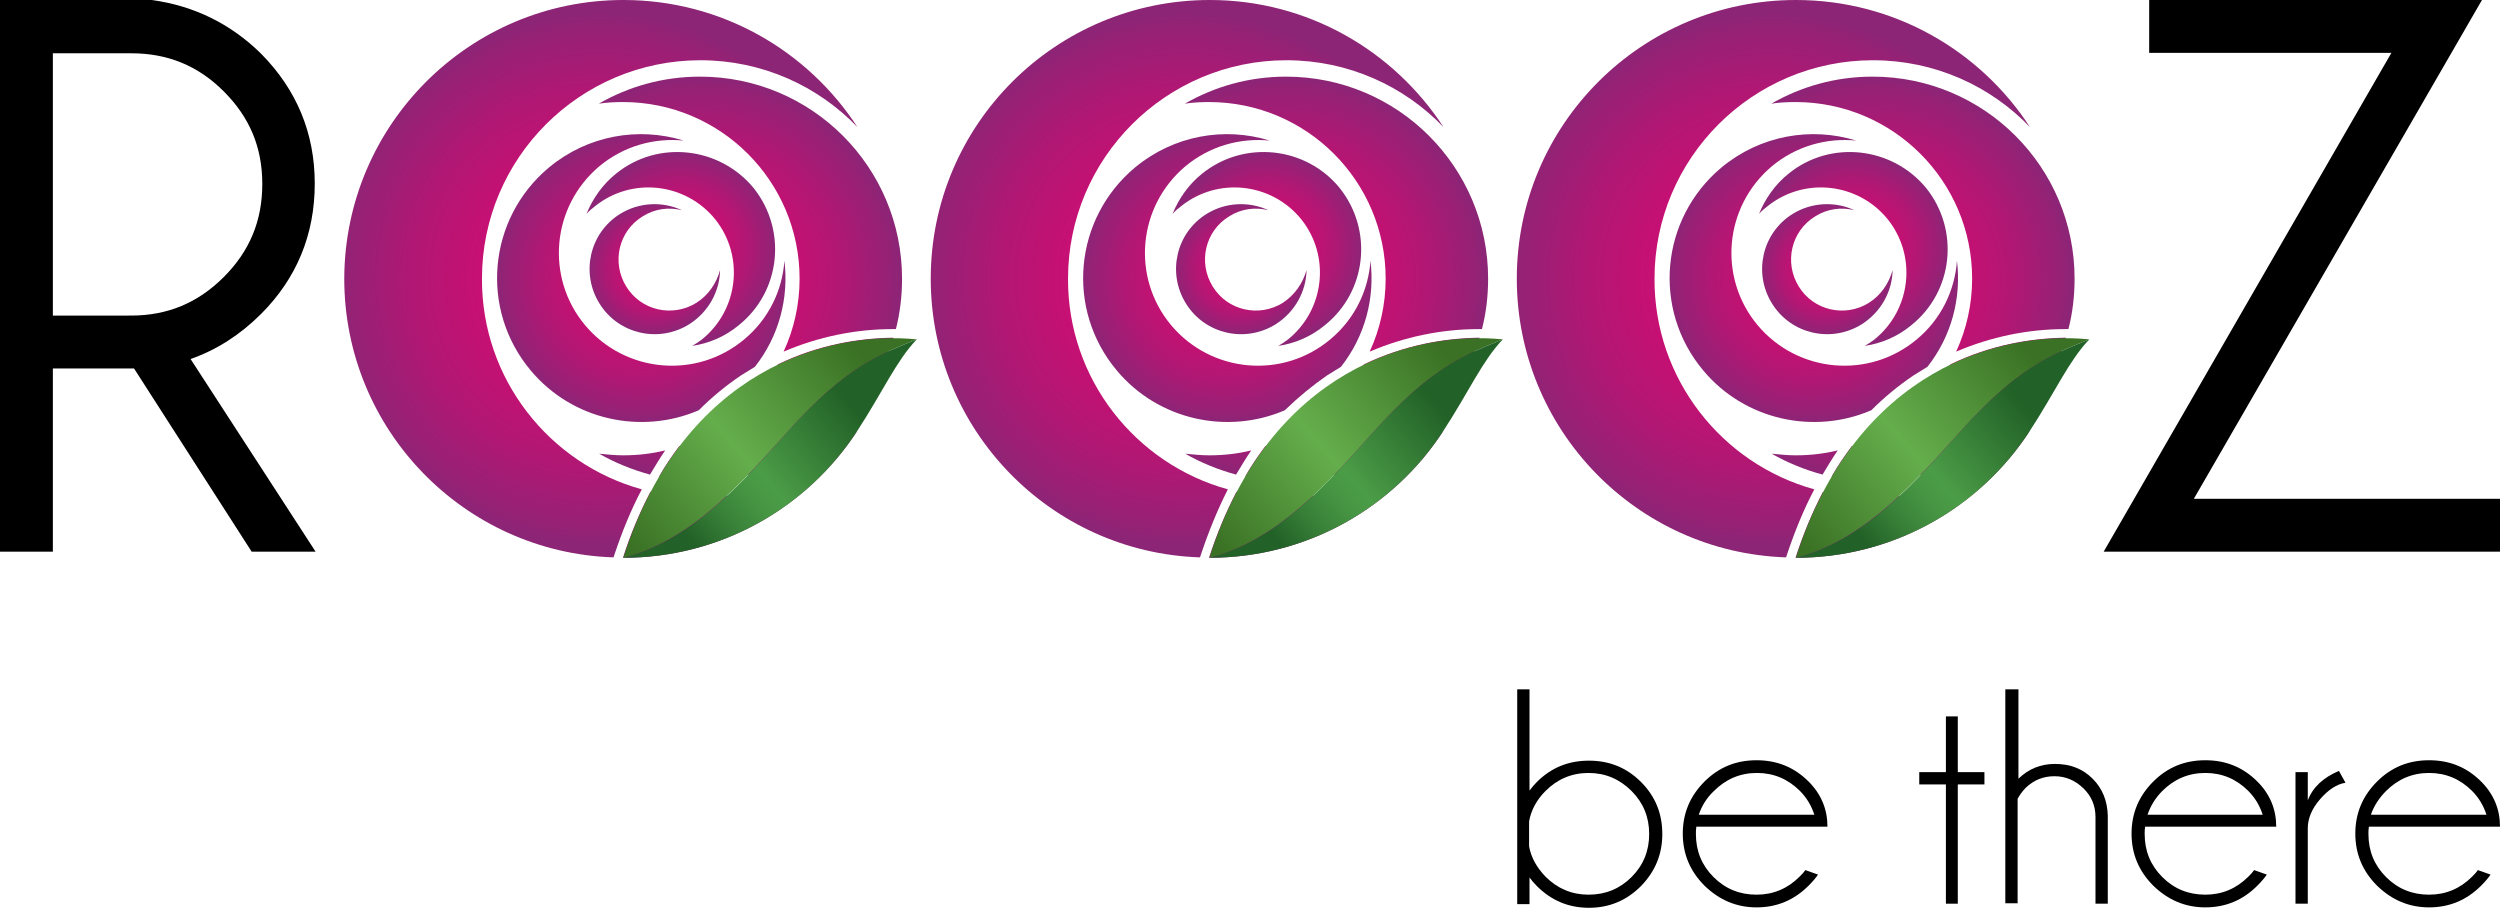 <?xml version="1.0" encoding="utf-8"?>
<!-- Generator: Adobe Illustrator 18.1.1, SVG Export Plug-In . SVG Version: 6.00 Build 0)  -->
<svg version="1.1" id="Laag_1" xmlns="http://www.w3.org/2000/svg" xmlns:xlink="http://www.w3.org/1999/xlink" x="0px" y="0px"
	 viewBox="0 0 610 222" enable-background="new 0 0 610 222"  width="610" height="222" xml:space="preserve">
<g>
	<path d="M63.7,76.6c8.7-8.7,13.1-19.4,13.1-31.8c0-12.3-4.4-22.9-13.1-31.7C56.4,5.9,47.4,1.4,37,0L0,0v134.6h12.9V89.9h19.8
		l28.7,44.7H77l-30.5-47C52.8,85.4,58.6,81.7,63.7,76.6z M12.9,13H32c8.9,0,16.3,3,22.6,9.3c6.3,6.3,9.4,13.6,9.4,22.6
		c0,9-3.1,16.4-9.4,22.7c-6.3,6.3-13.7,9.4-22.6,9.4H12.9V13z"/>
	<polygon points="535.3,121.7 605.6,0 524.4,0 524.4,12.9 583.5,12.9 513.3,134.6 610,134.6 610,121.7 	"/>
	<g>
		<path d="M370.2,168.2h3v24.7c0.5-0.7,1.2-1.5,1.8-2.1c3.5-3.5,7.7-5.2,12.7-5.2c5,0,9.2,1.7,12.7,5.2c3.5,3.5,5.2,7.7,5.2,12.7
			c0,4.9-1.7,9.1-5.2,12.7c-3.5,3.5-7.7,5.3-12.7,5.3c-5,0-9.2-1.8-12.7-5.3c-0.7-0.7-1.3-1.4-1.8-2.1v6.5h-3V168.2z M373.1,200.4
			v6.1c0.5,2.8,1.9,5.2,4,7.4c2.9,2.9,6.4,4.4,10.5,4.4c4.1,0,7.6-1.4,10.5-4.3c2.9-2.9,4.3-6.4,4.3-10.5c0-4.1-1.4-7.6-4.3-10.5
			c-2.9-2.9-6.4-4.4-10.5-4.4c-4.1,0-7.6,1.5-10.5,4.4C375,195.1,373.6,197.6,373.1,200.4z"/>
		<path d="M413.9,201.8c-0.1,0.5-0.1,1.1-0.1,1.7c0,4.1,1.4,7.6,4.3,10.5c2.9,2.9,6.4,4.3,10.5,4.3c4.1,0,7.6-1.5,10.5-4.4
			c0.5-0.5,1-1,1.4-1.6l3.1,1.1c-0.4,0.6-1.1,1.5-2.3,2.7c-3.5,3.5-7.7,5.3-12.7,5.3c-4.9,0-9.1-1.8-12.7-5.3
			c-3.5-3.5-5.3-7.7-5.3-12.7c0-5,1.8-9.2,5.3-12.7c3.5-3.5,7.7-5.2,12.7-5.2c5,0,9.2,1.7,12.7,5.2c3.1,3.1,4.6,6.8,4.6,11H413.9z
			 M414.5,198.8h28.2c-0.7-2.2-1.9-4.2-3.5-5.8c-2.9-2.9-6.4-4.4-10.5-4.4c-4.1,0-7.6,1.5-10.5,4.4
			C416.4,194.7,415.2,196.7,414.5,198.8z"/>
		<path d="M474.8,188.4v-13.6h2.9v13.6h6.5v3h-6.5v29.1h-2.9v-29.1h-6.5v-3H474.8z"/>
		<path d="M489.5,168.2h3V190c2.5-2.4,5.4-3.6,8.9-3.6c3.8,0,6.8,1.2,9.2,3.6c2.4,2.4,3.6,5.4,3.7,9v21.5h-3v-21.2c0-2.7-1-5.1-3-7
			c-2-1.9-4.3-2.9-7-2.9c-2.7,0-5,0.9-7,2.8c-0.9,0.9-1.5,1.8-2,2.7v25.5h-3V168.2z"/>
		<path d="M523.4,201.8c-0.1,0.5-0.1,1.1-0.1,1.7c0,4.1,1.4,7.6,4.3,10.5c2.9,2.9,6.4,4.3,10.5,4.3s7.6-1.5,10.5-4.4
			c0.5-0.5,1-1,1.4-1.6l3.1,1.1c-0.4,0.6-1.1,1.5-2.3,2.7c-3.5,3.5-7.7,5.3-12.7,5.3c-4.9,0-9.1-1.8-12.7-5.3
			c-3.5-3.5-5.3-7.7-5.3-12.7c0-5,1.8-9.2,5.3-12.7c3.5-3.5,7.7-5.2,12.7-5.2c5,0,9.2,1.7,12.7,5.2c3.1,3.1,4.6,6.8,4.6,11H523.4z
			 M524,198.8h28.1c-0.7-2.2-1.9-4.2-3.5-5.8c-2.9-2.9-6.4-4.4-10.5-4.4s-7.6,1.5-10.5,4.4C525.9,194.7,524.7,196.7,524,198.8z"/>
		<path d="M572.3,191c-2.1,0.3-4.2,1.7-6.2,4c-2,2.3-3,4.7-3,7.1v18.4h-3v-32.1h3v6.9c1.2-3.2,3.8-5.6,7.6-7.2L572.3,191z"/>
		<path d="M578,201.8c-0.1,0.5-0.1,1.1-0.1,1.7c0,4.1,1.4,7.6,4.3,10.5c2.9,2.9,6.4,4.3,10.5,4.3c4.1,0,7.6-1.5,10.5-4.4
			c0.5-0.5,1-1,1.4-1.6l3.1,1.1c-0.4,0.6-1.1,1.5-2.3,2.7c-3.5,3.5-7.7,5.3-12.7,5.3c-4.9,0-9.1-1.8-12.7-5.3
			c-3.5-3.5-5.3-7.7-5.3-12.7c0-5,1.8-9.2,5.3-12.7c3.5-3.5,7.7-5.2,12.7-5.2c5,0,9.2,1.7,12.7,5.2c3.1,3.1,4.6,6.8,4.6,11H578z
			 M578.5,198.8h28.2c-0.7-2.2-1.9-4.2-3.5-5.8c-2.9-2.9-6.4-4.4-10.5-4.4c-4.1,0-7.6,1.5-10.5,4.4
			C580.5,194.7,579.2,196.7,578.5,198.8z"/>
	</g>
	
		<radialGradient id="SVGID_1_" cx="486.718" cy="64.106" r="20.505" gradientTransform="matrix(0.774 0 0 0.774 68.82 16.033)" gradientUnits="userSpaceOnUse">
		<stop  offset="0" style="stop-color:#D60A72"/>
		<stop  offset="0.234" style="stop-color:#D20B72"/>
		<stop  offset="0.466" style="stop-color:#C61073"/>
		<stop  offset="0.697" style="stop-color:#B21774"/>
		<stop  offset="0.926" style="stop-color:#972175"/>
		<stop  offset="1" style="stop-color:#8C2576"/>
	</radialGradient>
	<path fill="url(#SVGID_1_)" d="M456,73.9c-5.8,3.6-13.5,1.9-17.1-4c-3.6-5.8-1.9-13.5,4-17.1c3-1.9,6.4-2.3,9.6-1.5
		c-4.7-2.2-10.4-2-15.1,0.9c-7.4,4.6-9.7,14.4-5,21.9c4.6,7.4,14.4,9.7,21.9,5c4.7-3,7.4-8,7.5-13.2C460.9,69.1,459,72,456,73.9z"/>
	
		<radialGradient id="SVGID_2_" cx="469.957" cy="67.142" r="84.406" gradientTransform="matrix(0.774 0 0 0.774 68.82 16.033)" gradientUnits="userSpaceOnUse">
		<stop  offset="0" style="stop-color:#D60A72"/>
		<stop  offset="0.234" style="stop-color:#D20B72"/>
		<stop  offset="0.466" style="stop-color:#C61073"/>
		<stop  offset="0.697" style="stop-color:#B21774"/>
		<stop  offset="0.926" style="stop-color:#972175"/>
		<stop  offset="1" style="stop-color:#8C2576"/>
	</radialGradient>
	<path fill="url(#SVGID_2_)" d="M442.7,119.4c-22.5-6.2-39.1-26.9-39-51.4c0-29.4,23.9-53.3,53.3-53.3c15.1,0,28.7,6.3,38.3,16.3
		C483.2,12.4,462.2,0,438.2,0c-37.6,0-68.1,30.4-68.1,68c0,36.8,29.2,66.8,65.7,68l0.2-0.6C437.9,129.7,440.1,124.3,442.7,119.4z"/>
	
		<radialGradient id="SVGID_3_" cx="469.957" cy="67.17" r="84.388" gradientTransform="matrix(0.774 0 0 0.774 68.82 16.033)" gradientUnits="userSpaceOnUse">
		<stop  offset="0" style="stop-color:#D60A72"/>
		<stop  offset="0.234" style="stop-color:#D20B72"/>
		<stop  offset="0.466" style="stop-color:#C61073"/>
		<stop  offset="0.697" style="stop-color:#B21774"/>
		<stop  offset="0.926" style="stop-color:#972175"/>
		<stop  offset="1" style="stop-color:#8C2576"/>
	</radialGradient>
	<path fill="url(#SVGID_3_)" d="M495.3,105.1c-9.7,10-23.3,16.3-38.4,16.3c-4.2,0-8.2-0.5-12.1-1.4c-2.5,4.8-4.8,10.2-6.7,16.1
		C462.1,136.1,483.1,123.8,495.3,105.1z"/>
	
		<radialGradient id="SVGID_4_" cx="482.734" cy="66.841" r="45.611" gradientTransform="matrix(0.774 0 0 0.774 68.82 16.033)" gradientUnits="userSpaceOnUse">
		<stop  offset="0" style="stop-color:#D60A72"/>
		<stop  offset="0.234" style="stop-color:#D20B72"/>
		<stop  offset="0.466" style="stop-color:#C61073"/>
		<stop  offset="0.697" style="stop-color:#B21774"/>
		<stop  offset="0.926" style="stop-color:#972175"/>
		<stop  offset="1" style="stop-color:#8C2576"/>
	</radialGradient>
	<path fill="url(#SVGID_4_)" d="M466.9,91.6c1.1-0.7,2.3-1.4,3.4-2.1c5.9-7.5,8.3-16.8,7.2-25.9c-0.5,7.2-3.8,14.2-9.8,19.2
		c-11.7,9.8-29,8.2-38.8-3.4c-9.8-11.7-8.2-29,3.4-38.8c6-5,13.4-7,20.6-6.3c-11-3.4-23.4-1.3-32.9,6.6
		c-14.9,12.5-16.9,34.6-4.4,49.5c10.2,12.2,27.1,15.7,41,9.7C459.8,96.9,463.2,94.1,466.9,91.6z"/>
	
		<radialGradient id="SVGID_5_" cx="500.918" cy="67.186" r="63.913" gradientTransform="matrix(0.774 0 0 0.774 68.82 16.033)" gradientUnits="userSpaceOnUse">
		<stop  offset="0" style="stop-color:#D60A72"/>
		<stop  offset="0.234" style="stop-color:#D20B72"/>
		<stop  offset="0.466" style="stop-color:#C61073"/>
		<stop  offset="0.697" style="stop-color:#B21774"/>
		<stop  offset="0.926" style="stop-color:#972175"/>
		<stop  offset="1" style="stop-color:#8C2576"/>
	</radialGradient>
	<path fill="url(#SVGID_5_)" d="M504.7,80.3c1-3.9,1.5-8,1.5-12.3c0-27.2-22-49.3-49.3-49.3c-9,0-17.4,2.4-24.7,6.6
		c1.9-0.3,3.9-0.4,5.9-0.4c23.8,0,43.1,19.3,43.1,43.1c0,6.3-1.4,12.4-3.9,17.8c8.4-3.6,17.5-5.5,26.6-5.5
		C504.2,80.3,504.5,80.3,504.7,80.3z"/>
	
		<radialGradient id="SVGID_6_" cx="500.919" cy="67.186" r="63.913" gradientTransform="matrix(0.774 0 0 0.774 68.82 16.033)" gradientUnits="userSpaceOnUse">
		<stop  offset="0" style="stop-color:#D60A72"/>
		<stop  offset="0.234" style="stop-color:#D20B72"/>
		<stop  offset="0.466" style="stop-color:#C61073"/>
		<stop  offset="0.697" style="stop-color:#B21774"/>
		<stop  offset="0.926" style="stop-color:#972175"/>
		<stop  offset="1" style="stop-color:#8C2576"/>
	</radialGradient>
	<path fill="url(#SVGID_6_)" d="M438.2,111.1c-2,0-4-0.2-5.9-0.4c3.8,2.2,8,3.9,12.4,5.1c1.2-2,2.4-4,3.7-5.9
		C445.1,110.7,441.7,111.1,438.2,111.1z"/>
	
		<radialGradient id="SVGID_7_" cx="500.919" cy="67.186" r="63.913" gradientTransform="matrix(0.774 0 0 0.774 68.82 16.033)" gradientUnits="userSpaceOnUse">
		<stop  offset="0" style="stop-color:#D60A72"/>
		<stop  offset="0.234" style="stop-color:#D20B72"/>
		<stop  offset="0.466" style="stop-color:#C61073"/>
		<stop  offset="0.697" style="stop-color:#B21774"/>
		<stop  offset="0.926" style="stop-color:#972175"/>
		<stop  offset="1" style="stop-color:#8C2576"/>
	</radialGradient>
	<path fill="url(#SVGID_7_)" d="M475.9,88.9c-5.2,9.4-13.8,16.6-24.1,20c-1.7,2.3-3.4,4.7-4.9,7.4c3.2,0.7,6.6,1,10,1
		c22.2,0,41-14.7,47.2-34.9c0,0-0.1,0-0.1,0C495.5,82.5,485.6,84.2,475.9,88.9z"/>
	
		<radialGradient id="SVGID_8_" cx="495.046" cy="57.783" r="30.145" gradientTransform="matrix(0.774 0 0 0.774 68.82 16.033)" gradientUnits="userSpaceOnUse">
		<stop  offset="0" style="stop-color:#D60A72"/>
		<stop  offset="0.234" style="stop-color:#D20B72"/>
		<stop  offset="0.466" style="stop-color:#C61073"/>
		<stop  offset="0.697" style="stop-color:#B21774"/>
		<stop  offset="0.926" style="stop-color:#972175"/>
		<stop  offset="1" style="stop-color:#8C2576"/>
	</radialGradient>
	<path fill="url(#SVGID_8_)" d="M436.5,42.3c-3.4,2.7-5.8,6.2-7.3,9.9c0.6-0.7,1.3-1.3,2.1-1.9c9-7.2,22.1-5.7,29.3,3.2
		c7.2,9,5.7,22.1-3.2,29.3c-0.8,0.6-1.5,1.1-2.4,1.6c4-0.6,7.9-2.2,11.3-5c10.3-8.2,11.9-23.2,3.7-33.5
		C461.7,35.8,446.7,34.1,436.5,42.3z"/>
	<g>
		<linearGradient id="SVGID_9_" gradientUnits="userSpaceOnUse" x1="438.536" y1="132.076" x2="493.515" y2="83.678">
			<stop  offset="0" style="stop-color:#3A7124"/>
			<stop  offset="0.485" style="stop-color:#65AE4C"/>
			<stop  offset="1" style="stop-color:#3A7124"/>
		</linearGradient>
		<path fill="url(#SVGID_9_)" d="M478.5,105.1c14.3-16,22.8-18.8,31.3-22.3c-21.4-2.1-56.8,7-71.6,53.3
			C455,131.8,467.2,117.6,478.5,105.1z"/>
		<linearGradient id="SVGID_10_" gradientUnits="userSpaceOnUse" x1="455.131" y1="132.356" x2="494.042" y2="98.865">
			<stop  offset="0" style="stop-color:#226127"/>
			<stop  offset="0.188" style="stop-color:#388038"/>
			<stop  offset="0.351" style="stop-color:#469543"/>
			<stop  offset="0.461" style="stop-color:#4B9C47"/>
			<stop  offset="1" style="stop-color:#226127"/>
		</linearGradient>
		<path fill="url(#SVGID_10_)" d="M478.5,105.1c-11.3,12.6-23.5,26.8-40.3,31c23.9,0,45-12.3,57.1-31c6.2-9.5,9.5-17.1,14.5-22.3
			C501.3,86.3,492.8,89.1,478.5,105.1z"/>
	</g>
	
		<radialGradient id="SVGID_11_" cx="301.982" cy="64.106" r="20.505" gradientTransform="matrix(0.774 0 0 0.774 68.82 16.033)" gradientUnits="userSpaceOnUse">
		<stop  offset="0" style="stop-color:#D60A72"/>
		<stop  offset="0.234" style="stop-color:#D20B72"/>
		<stop  offset="0.466" style="stop-color:#C61073"/>
		<stop  offset="0.697" style="stop-color:#B21774"/>
		<stop  offset="0.926" style="stop-color:#972175"/>
		<stop  offset="1" style="stop-color:#8C2576"/>
	</radialGradient>
	<path fill="url(#SVGID_11_)" d="M313,73.9c-5.8,3.6-13.5,1.9-17.1-4c-3.6-5.8-1.9-13.5,4-17.1c3-1.9,6.4-2.3,9.6-1.5
		c-4.7-2.2-10.4-2-15.1,0.9c-7.4,4.6-9.7,14.4-5,21.9c4.6,7.4,14.4,9.7,21.9,5c4.7-3,7.4-8,7.5-13.2C317.9,69.1,315.9,72,313,73.9z"
		/>
	
		<radialGradient id="SVGID_12_" cx="285.221" cy="67.142" r="84.406" gradientTransform="matrix(0.774 0 0 0.774 68.82 16.033)" gradientUnits="userSpaceOnUse">
		<stop  offset="0" style="stop-color:#D60A72"/>
		<stop  offset="0.234" style="stop-color:#D20B72"/>
		<stop  offset="0.466" style="stop-color:#C61073"/>
		<stop  offset="0.697" style="stop-color:#B21774"/>
		<stop  offset="0.926" style="stop-color:#972175"/>
		<stop  offset="1" style="stop-color:#8C2576"/>
	</radialGradient>
	<path fill="url(#SVGID_12_)" d="M299.6,119.4c-22.5-6.2-39.1-26.9-39-51.4c0-29.4,23.9-53.3,53.3-53.3c15.1,0,28.7,6.3,38.3,16.3
		C340.1,12.4,319.1,0,295.2,0c-37.6,0-68.1,30.4-68.1,68c0,36.8,29.2,66.8,65.7,68l0.2-0.6C294.9,129.7,297.1,124.3,299.6,119.4z"/>
	
		<radialGradient id="SVGID_13_" cx="285.22" cy="67.17" r="84.388" gradientTransform="matrix(0.774 0 0 0.774 68.82 16.033)" gradientUnits="userSpaceOnUse">
		<stop  offset="0" style="stop-color:#D60A72"/>
		<stop  offset="0.234" style="stop-color:#D20B72"/>
		<stop  offset="0.466" style="stop-color:#C61073"/>
		<stop  offset="0.697" style="stop-color:#B21774"/>
		<stop  offset="0.926" style="stop-color:#972175"/>
		<stop  offset="1" style="stop-color:#8C2576"/>
	</radialGradient>
	<path fill="url(#SVGID_13_)" d="M352.2,105.1c-9.7,10-23.3,16.3-38.4,16.3c-4.2,0-8.2-0.5-12.1-1.4c-2.5,4.8-4.8,10.2-6.7,16.1
		C319,136.1,340.1,123.8,352.2,105.1z"/>
	
		<radialGradient id="SVGID_14_" cx="297.997" cy="66.841" r="45.611" gradientTransform="matrix(0.774 0 0 0.774 68.82 16.033)" gradientUnits="userSpaceOnUse">
		<stop  offset="0" style="stop-color:#D60A72"/>
		<stop  offset="0.234" style="stop-color:#D20B72"/>
		<stop  offset="0.466" style="stop-color:#C61073"/>
		<stop  offset="0.697" style="stop-color:#B21774"/>
		<stop  offset="0.926" style="stop-color:#972175"/>
		<stop  offset="1" style="stop-color:#8C2576"/>
	</radialGradient>
	<path fill="url(#SVGID_14_)" d="M323.8,91.6c1.1-0.7,2.3-1.4,3.4-2.1c5.9-7.5,8.3-16.8,7.2-25.9c-0.5,7.2-3.8,14.2-9.8,19.2
		c-11.7,9.8-29,8.2-38.8-3.4c-9.8-11.7-8.2-29,3.4-38.8c6-5,13.4-7,20.6-6.3c-11-3.4-23.4-1.3-32.9,6.6
		c-14.9,12.5-16.9,34.6-4.4,49.5c10.2,12.2,27.1,15.7,41,9.7C316.8,96.9,320.2,94.1,323.8,91.6z"/>
	
		<radialGradient id="SVGID_15_" cx="316.182" cy="67.186" r="63.913" gradientTransform="matrix(0.774 0 0 0.774 68.82 16.033)" gradientUnits="userSpaceOnUse">
		<stop  offset="0" style="stop-color:#D60A72"/>
		<stop  offset="0.234" style="stop-color:#D20B72"/>
		<stop  offset="0.466" style="stop-color:#C61073"/>
		<stop  offset="0.697" style="stop-color:#B21774"/>
		<stop  offset="0.926" style="stop-color:#972175"/>
		<stop  offset="1" style="stop-color:#8C2576"/>
	</radialGradient>
	<path fill="url(#SVGID_15_)" d="M361.6,80.3c1-3.9,1.5-8,1.5-12.3c0-27.2-22-49.3-49.3-49.3c-9,0-17.4,2.4-24.7,6.6
		c1.9-0.3,3.9-0.4,5.9-0.4c23.8,0,43.1,19.3,43.1,43.1c0,6.3-1.4,12.4-3.9,17.8c8.4-3.6,17.5-5.5,26.6-5.5
		C361.2,80.3,361.4,80.3,361.6,80.3z"/>
	
		<radialGradient id="SVGID_16_" cx="316.183" cy="67.19" r="63.909" gradientTransform="matrix(0.774 0 0 0.774 68.82 16.033)" gradientUnits="userSpaceOnUse">
		<stop  offset="0" style="stop-color:#D60A72"/>
		<stop  offset="0.234" style="stop-color:#D20B72"/>
		<stop  offset="0.466" style="stop-color:#C61073"/>
		<stop  offset="0.697" style="stop-color:#B21774"/>
		<stop  offset="0.926" style="stop-color:#972175"/>
		<stop  offset="1" style="stop-color:#8C2576"/>
	</radialGradient>
	<path fill="url(#SVGID_16_)" d="M295.1,111.1c-2,0-4-0.2-5.9-0.4c3.8,2.2,8,3.9,12.4,5.1c1.2-2,2.4-4,3.7-5.9
		C302.1,110.7,298.6,111.1,295.1,111.1z"/>
	
		<radialGradient id="SVGID_17_" cx="316.183" cy="67.186" r="63.913" gradientTransform="matrix(0.774 0 0 0.774 68.82 16.033)" gradientUnits="userSpaceOnUse">
		<stop  offset="0" style="stop-color:#D60A72"/>
		<stop  offset="0.234" style="stop-color:#D20B72"/>
		<stop  offset="0.466" style="stop-color:#C61073"/>
		<stop  offset="0.697" style="stop-color:#B21774"/>
		<stop  offset="0.926" style="stop-color:#972175"/>
		<stop  offset="1" style="stop-color:#8C2576"/>
	</radialGradient>
	<path fill="url(#SVGID_17_)" d="M332.8,88.9c-5.2,9.4-13.8,16.6-24.1,20c-1.7,2.3-3.4,4.7-4.9,7.4c3.2,0.7,6.6,1,10,1
		c22.2,0,41-14.7,47.2-34.9c0,0-0.1,0-0.1,0C352.5,82.5,342.6,84.2,332.8,88.9z"/>
	
		<radialGradient id="SVGID_18_" cx="310.31" cy="57.783" r="30.145" gradientTransform="matrix(0.774 0 0 0.774 68.82 16.033)" gradientUnits="userSpaceOnUse">
		<stop  offset="0" style="stop-color:#D60A72"/>
		<stop  offset="0.234" style="stop-color:#D20B72"/>
		<stop  offset="0.466" style="stop-color:#C61073"/>
		<stop  offset="0.697" style="stop-color:#B21774"/>
		<stop  offset="0.926" style="stop-color:#972175"/>
		<stop  offset="1" style="stop-color:#8C2576"/>
	</radialGradient>
	<path fill="url(#SVGID_18_)" d="M293.4,42.3c-3.4,2.7-5.8,6.2-7.3,9.9c0.6-0.7,1.3-1.3,2.1-1.9c9-7.2,22.1-5.7,29.3,3.2
		c7.2,9,5.7,22.1-3.2,29.3c-0.8,0.6-1.5,1.1-2.4,1.6c4-0.6,7.9-2.2,11.3-5c10.3-8.2,11.9-23.2,3.7-33.5
		C318.7,35.8,303.7,34.1,293.4,42.3z"/>
	<g>
		<linearGradient id="SVGID_19_" gradientUnits="userSpaceOnUse" x1="295.483" y1="132.076" x2="350.463" y2="83.678">
			<stop  offset="0" style="stop-color:#3A7124"/>
			<stop  offset="0.485" style="stop-color:#65AE4C"/>
			<stop  offset="1" style="stop-color:#3A7124"/>
		</linearGradient>
		<path fill="url(#SVGID_19_)" d="M335.4,105.1c14.3-16,22.8-18.8,31.3-22.3c-21.4-2.1-56.8,7-71.6,53.3
			C311.9,131.8,324.2,117.6,335.4,105.1z"/>
		<linearGradient id="SVGID_20_" gradientUnits="userSpaceOnUse" x1="312.078" y1="132.356" x2="350.99" y2="98.865">
			<stop  offset="0" style="stop-color:#226127"/>
			<stop  offset="0.188" style="stop-color:#388038"/>
			<stop  offset="0.351" style="stop-color:#469543"/>
			<stop  offset="0.461" style="stop-color:#4B9C47"/>
			<stop  offset="1" style="stop-color:#226127"/>
		</linearGradient>
		<path fill="url(#SVGID_20_)" d="M335.4,105.1c-11.3,12.6-23.5,26.8-40.3,31c23.9,0,45-12.3,57.1-31c6.2-9.5,9.5-17.1,14.5-22.3
			C358.2,86.3,349.7,89.1,335.4,105.1z"/>
	</g>
	
		<radialGradient id="SVGID_21_" cx="117.245" cy="64.106" r="20.505" gradientTransform="matrix(0.774 0 0 0.774 68.82 16.033)" gradientUnits="userSpaceOnUse">
		<stop  offset="0" style="stop-color:#D60A72"/>
		<stop  offset="0.234" style="stop-color:#D20B72"/>
		<stop  offset="0.466" style="stop-color:#C61073"/>
		<stop  offset="0.697" style="stop-color:#B21774"/>
		<stop  offset="0.926" style="stop-color:#972175"/>
		<stop  offset="1" style="stop-color:#8C2576"/>
	</radialGradient>
	<path fill="url(#SVGID_21_)" d="M169.9,73.9c-5.8,3.6-13.5,1.9-17.1-4c-3.6-5.8-1.9-13.5,4-17.1c3-1.9,6.4-2.3,9.6-1.5
		c-4.7-2.2-10.4-2-15.1,0.9c-7.4,4.6-9.7,14.4-5,21.9c4.6,7.4,14.4,9.7,21.9,5c4.7-3,7.4-8,7.5-13.2C174.8,69.1,172.9,72,169.9,73.9
		z"/>
	
		<radialGradient id="SVGID_22_" cx="100.484" cy="67.142" r="84.406" gradientTransform="matrix(0.774 0 0 0.774 68.82 16.033)" gradientUnits="userSpaceOnUse">
		<stop  offset="0" style="stop-color:#D60A72"/>
		<stop  offset="0.234" style="stop-color:#D20B72"/>
		<stop  offset="0.466" style="stop-color:#C61073"/>
		<stop  offset="0.697" style="stop-color:#B21774"/>
		<stop  offset="0.926" style="stop-color:#972175"/>
		<stop  offset="1" style="stop-color:#8C2576"/>
	</radialGradient>
	<path fill="url(#SVGID_22_)" d="M156.6,119.4c-22.5-6.2-39.1-26.9-39-51.4c0-29.4,23.9-53.3,53.3-53.3c15.1,0,28.7,6.3,38.3,16.3
		C197.1,12.4,176.1,0,152.1,0C114.6,0,84.1,30.4,84,68c0,36.8,29.2,66.8,65.7,68l0.2-0.6C151.8,129.7,154,124.3,156.6,119.4z"/>
	
		<radialGradient id="SVGID_23_" cx="100.484" cy="67.17" r="84.388" gradientTransform="matrix(0.774 0 0 0.774 68.82 16.033)" gradientUnits="userSpaceOnUse">
		<stop  offset="0" style="stop-color:#D60A72"/>
		<stop  offset="0.234" style="stop-color:#D20B72"/>
		<stop  offset="0.466" style="stop-color:#C61073"/>
		<stop  offset="0.697" style="stop-color:#B21774"/>
		<stop  offset="0.926" style="stop-color:#972175"/>
		<stop  offset="1" style="stop-color:#8C2576"/>
	</radialGradient>
	<path fill="url(#SVGID_23_)" d="M209.2,105.1c-9.7,10-23.3,16.3-38.4,16.3c-4.2,0-8.2-0.5-12.1-1.4c-2.5,4.8-4.8,10.1-6.7,16.1
		C176,136.1,197,123.8,209.2,105.1z"/>
	
		<radialGradient id="SVGID_24_" cx="113.261" cy="66.841" r="45.611" gradientTransform="matrix(0.774 0 0 0.774 68.82 16.033)" gradientUnits="userSpaceOnUse">
		<stop  offset="0" style="stop-color:#D60A72"/>
		<stop  offset="0.234" style="stop-color:#D20B72"/>
		<stop  offset="0.466" style="stop-color:#C61073"/>
		<stop  offset="0.697" style="stop-color:#B21774"/>
		<stop  offset="0.926" style="stop-color:#972175"/>
		<stop  offset="1" style="stop-color:#8C2576"/>
	</radialGradient>
	<path fill="url(#SVGID_24_)" d="M180.8,91.6c1.1-0.7,2.3-1.4,3.4-2.1c5.9-7.5,8.3-16.8,7.2-25.9c-0.5,7.2-3.8,14.2-9.8,19.2
		c-11.7,9.8-29,8.2-38.8-3.4c-9.8-11.7-8.2-29,3.4-38.8c6-5,13.4-7,20.6-6.3c-11-3.4-23.4-1.3-32.9,6.6
		c-14.9,12.5-16.9,34.6-4.4,49.5c10.2,12.2,27.1,15.7,41,9.7C173.7,96.9,177.1,94.1,180.8,91.6z"/>
	
		<radialGradient id="SVGID_25_" cx="131.446" cy="67.186" r="63.913" gradientTransform="matrix(0.774 0 0 0.774 68.82 16.033)" gradientUnits="userSpaceOnUse">
		<stop  offset="0" style="stop-color:#D60A72"/>
		<stop  offset="0.234" style="stop-color:#D20B72"/>
		<stop  offset="0.466" style="stop-color:#C61073"/>
		<stop  offset="0.697" style="stop-color:#B21774"/>
		<stop  offset="0.926" style="stop-color:#972175"/>
		<stop  offset="1" style="stop-color:#8C2576"/>
	</radialGradient>
	<path fill="url(#SVGID_25_)" d="M218.6,80.3c1-3.9,1.5-8,1.5-12.3c0-27.2-22-49.3-49.3-49.3c-9,0-17.4,2.4-24.7,6.6
		c1.9-0.3,3.9-0.4,5.9-0.4c23.8,0,43.1,19.3,43.1,43.1c0,6.3-1.4,12.4-3.9,17.8c8.4-3.6,17.5-5.5,26.6-5.5
		C218.1,80.3,218.4,80.3,218.6,80.3z"/>
	
		<radialGradient id="SVGID_26_" cx="131.446" cy="67.175" r="63.925" gradientTransform="matrix(0.774 0 0 0.774 68.82 16.033)" gradientUnits="userSpaceOnUse">
		<stop  offset="0" style="stop-color:#D60A72"/>
		<stop  offset="0.234" style="stop-color:#D20B72"/>
		<stop  offset="0.466" style="stop-color:#C61073"/>
		<stop  offset="0.697" style="stop-color:#B21774"/>
		<stop  offset="0.926" style="stop-color:#972175"/>
		<stop  offset="1" style="stop-color:#8C2576"/>
	</radialGradient>
	<path fill="url(#SVGID_26_)" d="M152.1,111.1c-2,0-4-0.2-5.9-0.4c3.8,2.2,8,3.9,12.4,5.1c1.2-2,2.4-4,3.7-5.9
		C159,110.7,155.6,111.1,152.1,111.1z"/>
	
		<radialGradient id="SVGID_27_" cx="131.446" cy="67.188" r="63.912" gradientTransform="matrix(0.774 0 0 0.774 68.82 16.033)" gradientUnits="userSpaceOnUse">
		<stop  offset="0" style="stop-color:#D60A72"/>
		<stop  offset="0.234" style="stop-color:#D20B72"/>
		<stop  offset="0.466" style="stop-color:#C61073"/>
		<stop  offset="0.697" style="stop-color:#B21774"/>
		<stop  offset="0.926" style="stop-color:#972175"/>
		<stop  offset="1" style="stop-color:#8C2576"/>
	</radialGradient>
	<path fill="url(#SVGID_27_)" d="M189.8,88.9c-5.2,9.4-13.8,16.6-24.1,20c-1.7,2.3-3.4,4.7-4.9,7.4c3.2,0.7,6.6,1,10,1
		c22.2,0,41-14.7,47.2-34.9c0,0-0.1,0-0.1,0C209.4,82.5,199.5,84.2,189.8,88.9z"/>
	
		<radialGradient id="SVGID_28_" cx="125.573" cy="57.783" r="30.145" gradientTransform="matrix(0.774 0 0 0.774 68.82 16.033)" gradientUnits="userSpaceOnUse">
		<stop  offset="0" style="stop-color:#D60A72"/>
		<stop  offset="0.234" style="stop-color:#D20B72"/>
		<stop  offset="0.466" style="stop-color:#C61073"/>
		<stop  offset="0.697" style="stop-color:#B21774"/>
		<stop  offset="0.926" style="stop-color:#972175"/>
		<stop  offset="1" style="stop-color:#8C2576"/>
	</radialGradient>
	<path fill="url(#SVGID_28_)" d="M150.4,42.3c-3.4,2.7-5.8,6.2-7.3,9.9c0.6-0.7,1.3-1.3,2.1-1.9c9-7.2,22.1-5.7,29.3,3.2
		c7.2,9,5.7,22.1-3.2,29.3c-0.8,0.6-1.5,1.1-2.4,1.6c4-0.6,7.9-2.2,11.3-5c10.3-8.2,11.9-23.2,3.7-33.5
		C175.6,35.8,160.6,34.1,150.4,42.3z"/>
	<g>
		<linearGradient id="SVGID_29_" gradientUnits="userSpaceOnUse" x1="152.431" y1="132.076" x2="207.411" y2="83.679">
			<stop  offset="0" style="stop-color:#3A7124"/>
			<stop  offset="0.485" style="stop-color:#65AE4C"/>
			<stop  offset="1" style="stop-color:#3A7124"/>
		</linearGradient>
		<path fill="url(#SVGID_29_)" d="M192.4,105.1c14.3-16,22.8-18.8,31.3-22.3c-21.4-2.1-56.8,7-71.6,53.3
			C168.9,131.8,181.1,117.6,192.4,105.1z"/>
		<linearGradient id="SVGID_30_" gradientUnits="userSpaceOnUse" x1="169.026" y1="132.356" x2="207.937" y2="98.865">
			<stop  offset="0" style="stop-color:#226127"/>
			<stop  offset="0.188" style="stop-color:#388038"/>
			<stop  offset="0.351" style="stop-color:#469543"/>
			<stop  offset="0.461" style="stop-color:#4B9C47"/>
			<stop  offset="1" style="stop-color:#226127"/>
		</linearGradient>
		<path fill="url(#SVGID_30_)" d="M192.4,105.1c-11.3,12.6-23.5,26.8-40.3,31c23.9,0,45-12.3,57.1-31c6.2-9.5,9.5-17.1,14.5-22.3
			C215.2,86.3,206.7,89.1,192.4,105.1z"/>
	</g>
</g>
</svg>
